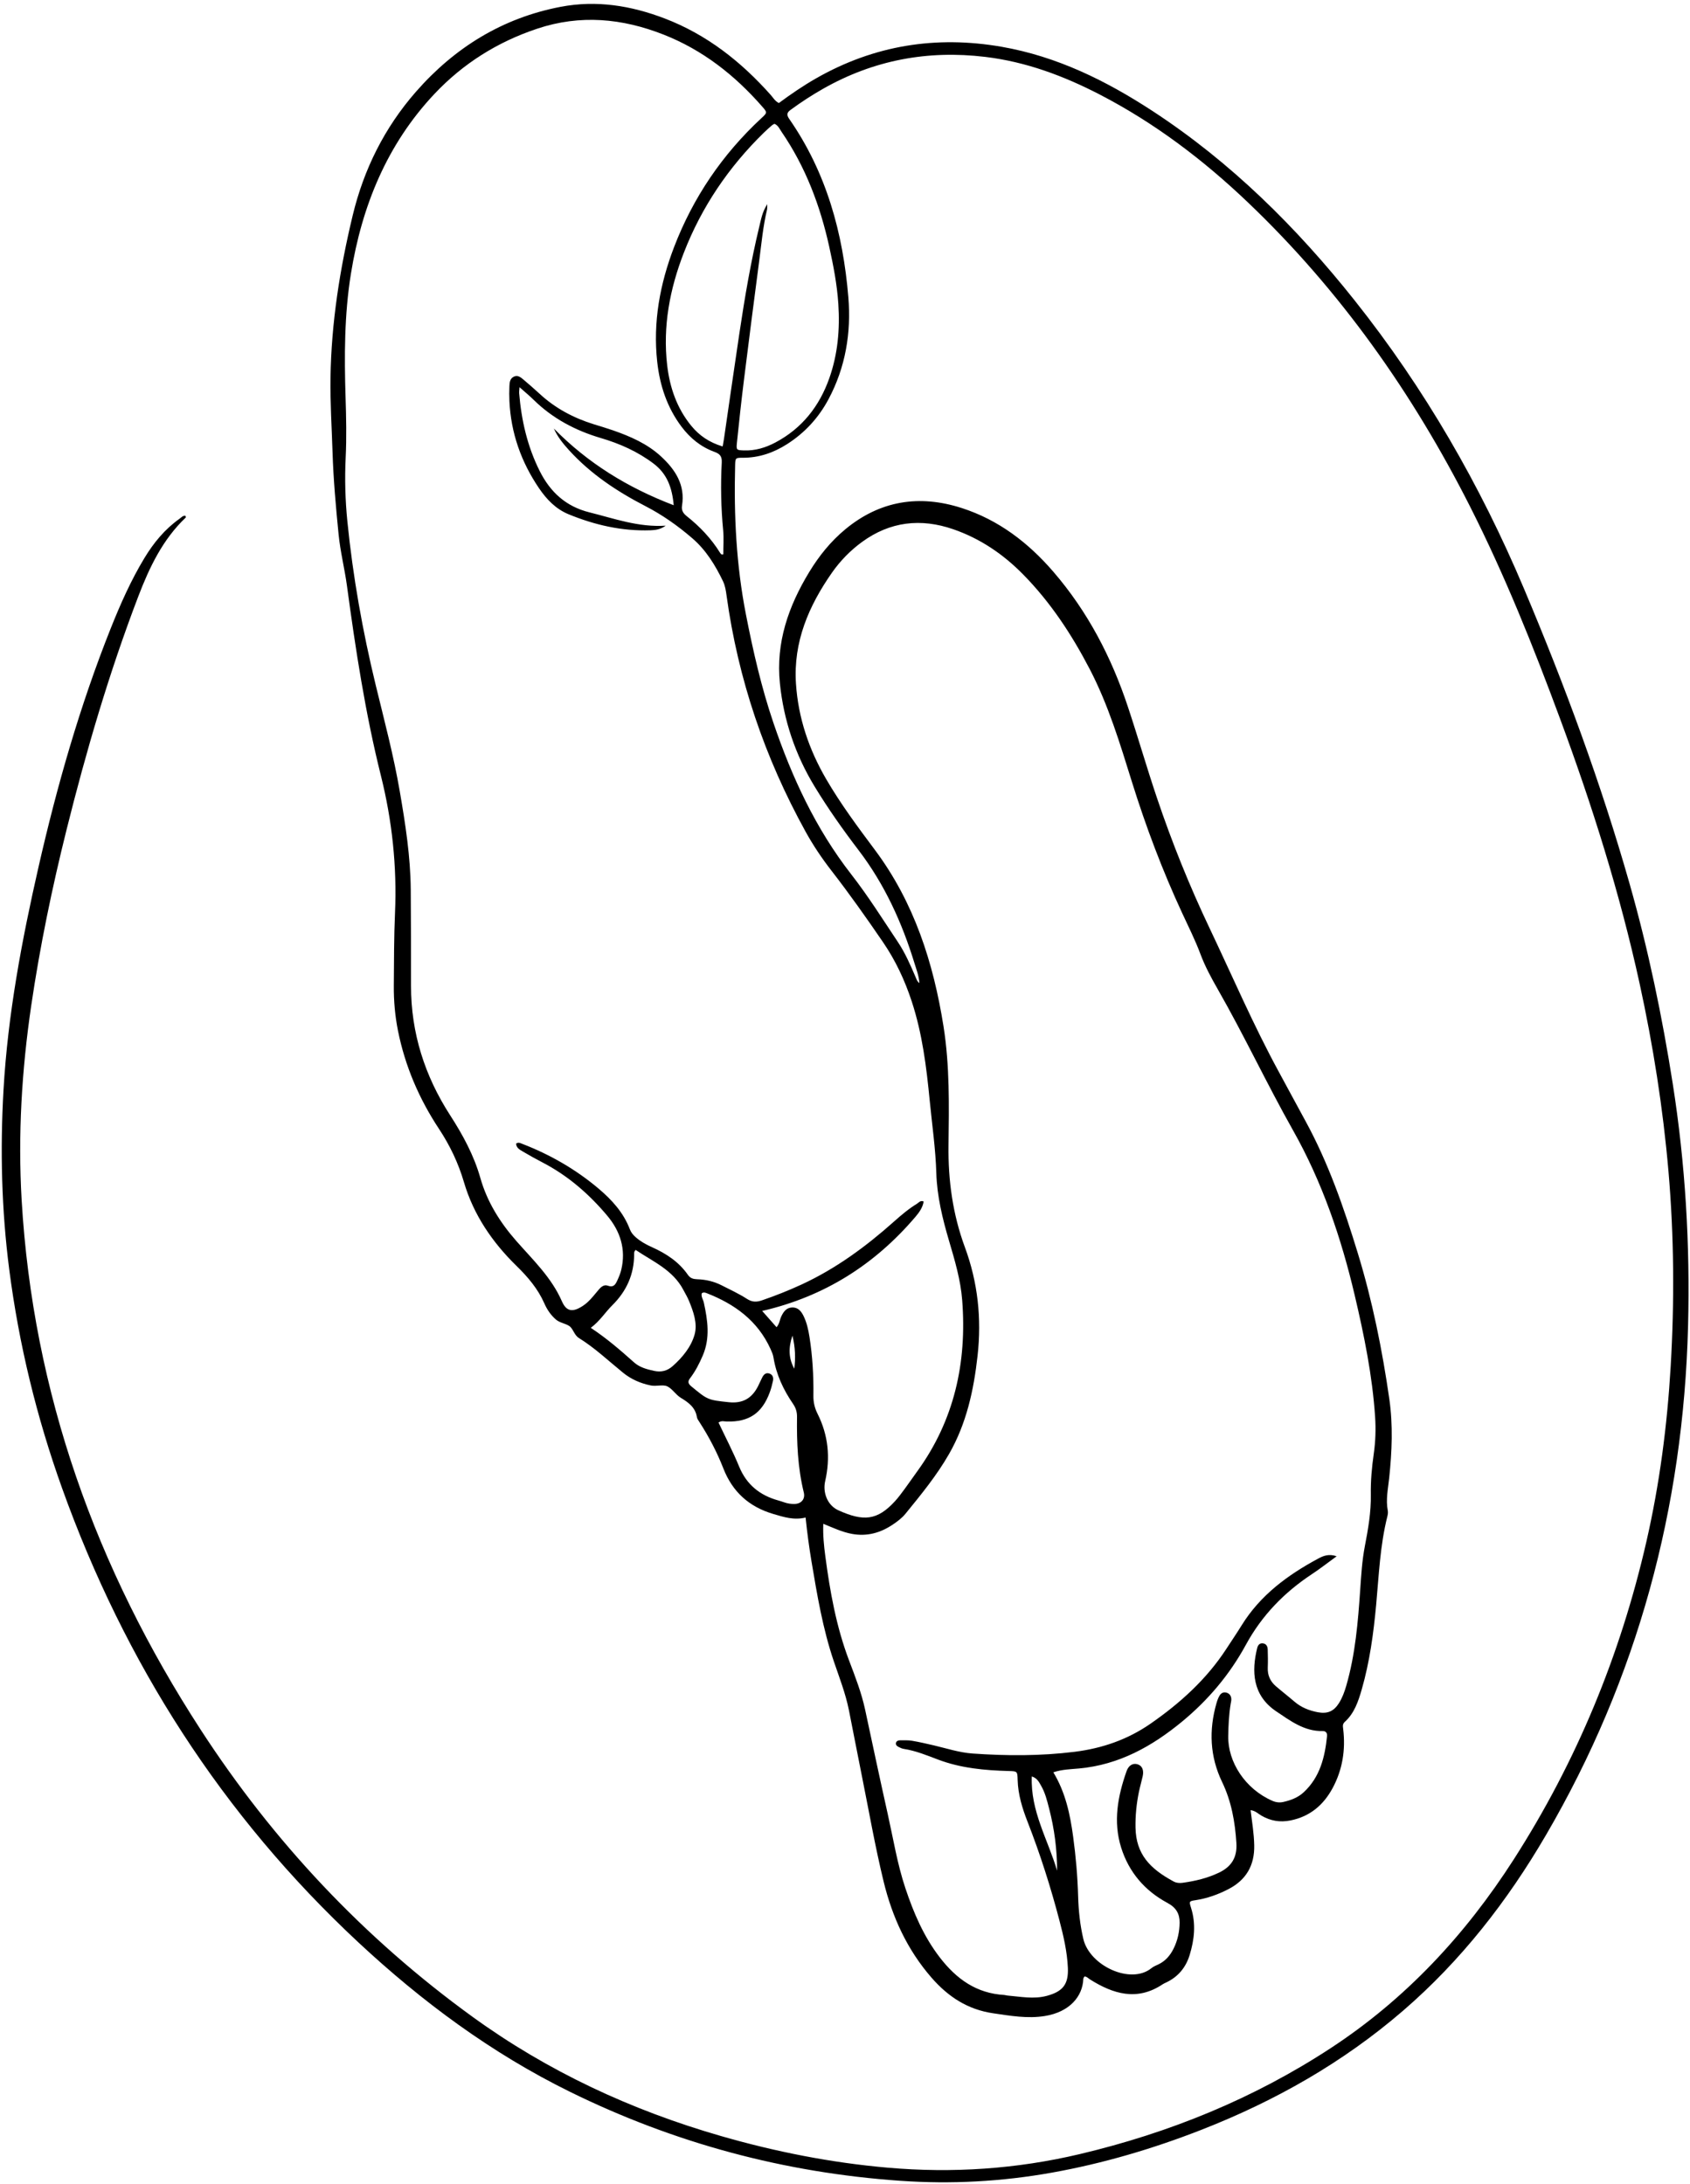 <?xml version="1.0" encoding="UTF-8"?>
<!DOCTYPE svg PUBLIC '-//W3C//DTD SVG 1.0//EN'
          'http://www.w3.org/TR/2001/REC-SVG-20010904/DTD/svg10.dtd'>
<svg height="1001.1" preserveAspectRatio="xMidYMid meet" version="1.0" viewBox="-0.8 -1.8 774.5 1001.1" width="774.5" xmlns="http://www.w3.org/2000/svg" xmlns:xlink="http://www.w3.org/1999/xlink" zoomAndPan="magnify"
><g id="change1_1"
  ><path d="M420.54,448.78c-0.2-3.32-1.34-6.16-2.22-9.02c-5.74-18.7-13.7-36.26-25.67-51.93c-7.14-9.35-13.94-18.99-20.07-29.06 c-8.89-14.6-14.24-30.42-15.97-47.41c-1.9-18.63,3.92-35.31,13.43-50.96c4.47-7.36,9.82-14.03,16.48-19.56 c15.97-13.26,34.04-16.05,53.42-9.8c16.86,5.43,30.49,15.85,42.02,29.23c15.73,18.25,26.59,39.14,34.13,61.85 c4.63,13.92,8.69,28.04,13.38,41.94c6.85,20.29,14.83,40.12,24.03,59.48c10.5,22.09,20.14,44.58,31.86,66.08 c4.02,7.38,7.98,14.81,12.02,22.18c10.56,19.28,17.71,39.92,24.11,60.85c6.67,21.83,11.16,44.15,14.41,66.71 c1.73,12.02,1.21,24.09-0.05,36.15c-0.52,4.99-1.64,9.97-0.65,15.05c0.17,0.86,0,1.84-0.22,2.72c-3.33,13.28-3.86,26.9-5.11,40.44 c-1.21,13.11-2.97,26.14-6.62,38.82c-1.57,5.44-3.37,10.86-7.76,14.84c-1.1,1-0.88,1.98-0.73,3.27c1.14,9.51-0.3,18.65-4.86,27.09 c-4.19,7.75-10.39,13.03-19.35,14.81c-4.79,0.95-9.07,0.19-13.22-2.19c-1.53-0.88-2.82-2.29-5-2.53c0.68,5.5,1.55,10.76,1.66,16.1 c0.19,9.18-3.69,15.9-11.83,20.1c-4.78,2.47-9.79,4.26-15.15,5.07c-2.88,0.43-2.9,0.56-1.97,3.51c2.31,7.3,1.53,14.54-0.66,21.66 c-1.74,5.65-5.27,9.95-10.72,12.52c-0.55,0.26-1.12,0.5-1.63,0.84c-11.71,7.82-22.66,4.48-33.37-2.27 c-0.76-0.48-1.35-1.27-2.48-1.3c-0.17,0.33-0.5,0.7-0.52,1.08c-0.28,8.03-6.28,15.2-17.61,17.03c-7.98,1.29-15.84-0.1-23.71-1.25 c-11.63-1.7-20.61-7.54-28.28-16.37c-11.14-12.82-17.95-27.75-21.89-43.92c-3.94-16.18-6.79-32.62-10.08-48.95 c-1.99-9.89-3.87-19.8-5.85-29.7c-1.54-7.67-4.39-14.95-6.9-22.33c-5.09-14.98-7.67-30.51-10.28-46.04 c-1.08-6.47-1.94-12.97-2.67-19.91c-5.32,1.32-10.06-0.21-14.86-1.64c-11.01-3.26-18.61-10.07-22.81-20.82 c-2.9-7.41-6.58-14.47-10.9-21.17c-0.5-0.77-1.12-1.58-1.25-2.43c-0.7-4.42-3.89-6.69-7.32-8.77c-2.38-1.44-3.91-4.14-6.17-5.25 c-2.06-1.01-5.04,0.09-7.63-0.44c-4.74-0.97-9.03-2.84-12.77-5.89c-6.64-5.4-12.87-11.32-20.18-15.86 c-2.22-1.38-2.6-4.31-4.46-5.53c-1.8-1.18-4.3-1.41-6.09-2.95c-2.37-2.04-4.07-4.61-5.3-7.41c-2.96-6.7-7.51-12.04-12.74-17.15 c-11.08-10.83-19.69-23.4-24.11-38.45c-2.57-8.74-6.42-16.8-11.44-24.39c-9.11-13.79-15.53-28.75-18.78-45 c-1.35-6.77-1.95-13.63-1.9-20.52c0.09-11.17,0.06-22.34,0.55-33.49c0.92-21.26-1.32-42.24-6.45-62.78 c-7.17-28.7-11.61-57.82-15.57-87.06c-1.07-7.87-3.04-15.6-3.83-23.52c-1.26-12.63-2.39-25.27-2.79-37.95 c-0.36-11.31-1.1-22.59-0.93-33.93c0.38-25.21,4.29-49.89,10.17-74.35c5.11-21.24,14.62-40.26,28.93-56.63 c17.72-20.26,39.64-33.88,66.36-38.99c16.41-3.14,32.26-0.57,47.69,5.33c19.31,7.39,35.02,19.78,48.63,35.09 c1.1,1.24,1.92,2.79,3.7,3.67c5.46-4.03,11.12-7.92,17.1-11.33c26.58-15.16,54.94-19.68,84.99-14.45 c25.35,4.42,47.87,15.53,69.13,29.42c35.96,23.5,66.02,53.32,92.66,86.84c32.1,40.39,57.55,84.61,77.59,132.08 c18.69,44.27,35.33,89.25,48.47,135.49c8.53,30.04,14.86,60.54,19.71,91.39c5.79,36.83,7.98,73.86,7.02,111.11 c-2.15,83.25-23.1,161.29-65.17,233.36c-17.61,30.17-38.87,57.49-65.45,80.42c-27.51,23.74-58.62,41.37-92.36,54.56 c-22.26,8.7-45.09,15.45-68.64,19.66c-22.99,4.11-46.13,5.34-69.44,3.72c-53.12-3.69-103.58-17.28-151.32-40.77 c-35.96-17.69-67.84-41.32-97.08-68.58C100.97,830.18,56.37,760.36,27.63,680.2C15.98,647.69,7.87,614.33,3.44,580.09 c-3.54-27.38-4.21-54.88-2.63-82.43C2.8,463.04,9.2,429.1,16.89,395.38c8.48-37.16,18.93-73.73,33.05-109.18 c4.42-11.08,9.24-21.98,15.44-32.23c4.24-7.01,9.35-13.23,16.08-18.01c0.82-0.58,1.51-1.53,2.73-1.36c0.05,0.29,0.24,0.7,0.13,0.8 c-10.6,10.08-16.68,22.9-21.79,36.26c-13.33,34.9-23.82,70.67-32.85,106.89c-6.62,26.57-12.17,53.36-16.16,80.46 c-4.35,29.58-6.15,59.3-4.4,89.2c5.17,88.4,34.08,168.83,82.02,242.7c33.39,51.45,74.8,95.51,124.53,131.57 c34.65,25.13,72.89,42.87,113.94,54.7c25.03,7.22,50.5,12.24,76.46,14.51c29.63,2.59,58.97,0.63,87.93-6.22 c41.11-9.73,79.73-25.43,115.14-48.64c34.34-22.51,61.63-51.91,83.71-86.31c28.86-44.97,48.92-93.64,60.85-145.69 c6.06-26.45,9.55-53.26,11.14-80.32c1.76-29.82,1.56-59.63-1-89.39c-2.5-28.98-7.02-57.67-13.22-86.08 c-9.05-41.45-21.8-81.8-36.51-121.55c-12.21-32.99-25.28-65.65-41.17-97.06c-26.3-51.99-59.5-99.06-101.76-139.39 c-20.43-19.5-42.83-36.5-68.02-49.53c-16.53-8.54-33.74-14.98-52.41-17.23c-26.38-3.18-51.13,1.45-74.26,14.56 c-5.19,2.94-10.18,6.2-15,9.73c-1.71,1.25-1.87,2.3-0.61,4.12c17.08,24.57,24.67,52.38,27.1,81.75 c1.35,16.26-1.28,32.06-9.05,46.66c-4.53,8.53-10.9,15.48-19.08,20.69c-6.19,3.94-12.88,6.24-20.32,6.21 c-3.23-0.01-3.35,0.1-3.43,3.33c-0.61,22.98,0.5,45.78,4.94,68.46c3.29,16.84,7.09,33.5,12.61,49.73 c8.46,24.88,19.35,48.48,35.67,69.42c7.69,9.87,14.38,20.54,21.34,30.97c3.32,4.96,5.71,10.46,8.07,15.94 C419.17,446.79,419.36,447.87,420.54,448.78z M237.29,175.66c-0.11,1.57-0.22,2.16-0.17,2.73c1.03,12.45,3.75,24.39,9.41,35.68 c4.9,9.77,12.11,16.29,22.79,18.95c11.35,2.82,22.44,6.92,34.97,6.11c-2.48,1.76-4.71,2.03-7.01,2.11 c-13.07,0.45-25.5-2.42-37.5-7.34c-5.85-2.4-10.09-6.83-13.58-11.97c-8.17-12.04-12.85-25.29-13.54-39.87 c-0.11-2.29-0.09-4.59,0-6.88c0.06-1.69,0.25-3.49,2.01-4.34c1.83-0.89,3.22,0.31,4.51,1.41c2.44,2.08,4.88,4.18,7.24,6.36 c7.2,6.69,15.63,11.16,24.96,14.05c2.92,0.9,5.85,1.77,8.74,2.77c7.99,2.78,15.73,6.16,22.02,11.96 c6.51,6.01,11.17,13.04,9.62,22.58c-0.34,2.09,0.54,3.51,2.09,4.73c6.03,4.79,11.3,10.29,15.36,16.88c0.31,0.5,0.72,1,1.46,0.66 c0-3.64,0.29-7.31-0.05-10.92c-0.99-10.38-1.21-20.77-0.65-31.16c0.15-2.89-0.92-3.99-3.39-4.88c-6.2-2.26-11.14-6.3-15.08-11.56 c-6.61-8.81-9.92-18.88-11.11-29.71c-2-18.19,1.25-35.68,7.74-52.6c8.75-22.78,22.14-42.49,40.06-59.1 c2.68-2.48,2.71-2.54,0.26-5.33c-12.57-14.36-27.21-25.87-45.15-32.93c-18.99-7.47-38.17-9.27-57.83-2.73 c-18.23,6.06-34.07,16.01-47.17,29.92c-21.8,23.15-33.26,51.39-38.27,82.36c-3.04,18.77-3.06,37.77-2.46,56.76 c0.29,9.17,0.49,18.37,0.05,27.53c-0.47,9.82-0.2,19.58,0.78,29.32c2.53,25.28,6.98,50.25,12.97,74.94 c3.93,16.19,8.22,32.3,11.04,48.74c2.57,14.92,4.91,29.89,5.03,45.08c0.11,14.68,0.13,29.37,0.12,44.05 c-0.01,21.58,6.29,41.28,17.92,59.3c5.84,9.05,10.92,18.39,13.87,28.8c3.11,10.96,9.03,20.36,16.47,28.84 c7.64,8.7,16.09,16.68,20.89,27.64c2.16,4.93,5.14,5.07,9.72,2.02c2.6-1.73,4.47-4.14,6.43-6.49c1.28-1.53,2.72-3.45,4.91-2.67 c2.51,0.9,3.41-0.43,4.21-2.15c0.77-1.65,1.51-3.37,1.93-5.13c2.26-9.38-0.45-17.7-6.41-24.8c-8.31-9.9-17.98-18.32-29.56-24.35 c-3.12-1.62-6.2-3.33-9.22-5.12c-1.37-0.81-2.93-1.65-3-3.57c1.04-0.76,1.88-0.26,2.72,0.06c12.8,4.94,24.54,11.66,35.05,20.53 c6.16,5.2,11.45,11.02,14.37,18.69c0.56,1.48,1.52,2.6,2.69,3.63c2.21,1.94,4.73,3.34,7.4,4.53c6.52,2.92,12.37,6.73,16.51,12.71 c1.11,1.61,2.51,1.95,4.3,2.01c3.86,0.13,7.59,0.98,11.05,2.73c3.95,2.01,8.01,3.88,11.72,6.27c2.36,1.52,4.36,1.53,6.83,0.68 c6.23-2.14,12.34-4.56,18.3-7.32c15.69-7.26,29.44-17.39,42.29-28.84c3.32-2.96,6.7-5.82,10.5-8.14c0.82-0.5,1.47-1.63,3.05-1.03 c-0.44,2.81-2.06,5.04-3.8,7.08c-18.57,21.8-41.62,36.49-70.2,43.09c2.51,2.85,4.48,5.09,6.58,7.46c1.38-1.59,1.44-3.37,2.14-4.87 c1.02-2.19,2.33-4.07,4.97-4.18c2.65-0.11,4.14,1.64,5.22,3.81c1.51,3.05,2.23,6.33,2.76,9.66c1.41,8.94,1.92,17.94,1.8,26.98 c-0.04,2.99,0.58,5.64,1.93,8.33c4.92,9.81,5.91,20.13,3.47,30.8c-1.21,5.26,1.04,11.1,6,13.36c11.57,5.27,17.92,4.66,25.97-4.12 c1.65-1.8,3.09-3.8,4.54-5.76c1.91-2.58,3.71-5.24,5.6-7.84c17.09-23.49,22.89-49.98,20.68-78.53c-0.72-9.35-3.4-18.33-6.04-27.27 c-3-10.16-5.5-20.44-5.82-31.02c-0.34-11.17-1.95-22.18-3.03-33.25c-1.5-15.39-3.38-30.65-8.25-45.46 c-3.18-9.69-7.43-18.75-13.16-27.13c-7.6-11.11-15.36-22.11-23.61-32.74c-4.42-5.69-8.42-11.65-11.9-17.96 c-18.66-33.81-30.89-69.78-36.17-108.07c-0.31-2.28-0.64-4.55-1.65-6.65c-3.54-7.36-7.79-14.27-14.03-19.65 c-6.6-5.7-13.72-10.73-21.49-14.74c-13-6.71-25.05-14.7-34.98-25.59c-2.73-3-5.3-6.13-7-9.99c15.48,15.77,33.7,27.06,54.92,35.16 c-0.72-8.18-3.13-14.47-9.19-19.06c-7.29-5.52-15.49-9.17-24.21-11.74c-11.63-3.43-22.06-8.94-30.78-17.5 C241.94,179.65,239.94,178.02,237.29,175.66z M376.5,696.58c-0.2,5.39,0.3,10.08,0.92,14.77c2.14,16.25,5.01,32.31,10.84,47.73 c2.81,7.43,5.72,14.83,7.4,22.64c3.43,15.99,6.82,31.99,10.39,47.95c2.53,11.33,4.37,22.83,8.06,33.89 c3.79,11.36,8.42,22.22,15.85,31.85c7.6,9.84,16.76,16.39,29.48,17.12c0.45,0.03,0.9,0.21,1.35,0.25 c6.07,0.5,12.12,1.79,18.23,0.13c7.32-1.99,9.9-5.34,9.57-12.82c-0.33-7.38-1.99-14.53-3.85-21.63 c-4.03-15.39-8.85-30.52-14.64-45.35c-2.39-6.12-4.34-12.41-4.53-19.1c-0.11-4.01-0.14-4.01-4.03-4.12 c-11.04-0.3-21.97-1.28-32.43-5.24c-5.14-1.94-10.23-4.06-15.73-4.9c-0.74-0.11-1.46-0.45-2.15-0.78 c-0.85-0.41-1.71-0.98-1.41-2.06c0.22-0.77,1.06-1.11,1.85-1.1c1.83,0.01,3.69-0.09,5.48,0.21c3.31,0.56,6.59,1.32,9.86,2.08 c5.95,1.39,11.79,3.34,17.92,3.77c15.59,1.1,31.14,1.15,46.7-0.78c12.7-1.58,24.38-5.63,34.89-12.93 c13.55-9.41,25.63-20.33,34.71-34.28c2.33-3.59,4.75-7.13,7-10.77c8.57-13.86,21.16-23.11,35.21-30.65 c2.28-1.22,4.82-2.22,8.32-0.99c-4.12,3-7.59,5.72-11.26,8.14c-12.73,8.4-22.99,18.93-30.36,32.48 c-7.37,13.53-17.18,25.21-29.14,35.09c-13.84,11.43-28.94,19.84-47.22,21.54c-3.83,0.36-7.81,0.4-11.85,1.76 c5.6,9.28,7.69,19.3,9.07,29.45c1.24,9.09,2.03,18.23,2.29,27.42c0.19,6.57,0.87,13.08,2.39,19.53 c2.88,12.24,21.7,21.09,31.23,13.35c0.93-0.76,2.12-1.21,3.22-1.74c3.17-1.53,5.32-4.03,6.87-7.13c1.89-3.77,2.76-7.82,2.8-11.96 c0.04-4.02-1.53-6.89-5.58-9.06c-10.33-5.54-17.65-14.02-21.21-25.34c-3.75-11.96-1.55-23.6,2.48-35.05 c0.91-2.6,2.81-3.72,4.84-3.2c2.22,0.57,3.2,2.61,2.55,5.53c-0.53,2.39-1.22,4.74-1.72,7.13c-1.12,5.41-1.67,10.9-1.57,16.41 c0.23,12.21,6.61,18.85,17.52,24.73c1.19,0.64,2.61,0.77,4.03,0.58c5.78-0.8,11.37-2.11,16.7-4.66c5.83-2.78,8.39-7.11,7.98-13.56 c-0.61-9.7-2.28-19.12-6.53-27.95c-5.65-11.73-6.13-23.82-2.58-36.19c0.33-1.17,0.75-2.34,1.36-3.38c0.64-1.12,1.73-1.79,3.09-1.45 c1.51,0.38,2.29,1.49,2.34,3.02c0.02,0.75-0.2,1.51-0.32,2.26c-0.79,4.84-1.01,9.73-1.1,14.63c-0.22,11.9,7.78,24.3,20.28,29.72 c1.61,0.7,3.26,0.88,4.93,0.51c3.47-0.78,6.75-2,9.41-4.48c7.44-6.93,9.66-16.04,10.66-25.64c0.14-1.36-0.41-2.42-2.05-2.39 c-8.39,0.19-14.85-4.76-21.17-8.98c-11.12-7.44-11.35-18.62-8.8-29.02c0.31-1.26,1.01-2.32,2.51-2.2c1.71,0.13,2.28,1.43,2.33,2.9 c0.09,2.75,0.13,5.51,0.02,8.26c-0.14,3.48,1.15,6.29,3.72,8.5c2.78,2.39,5.69,4.64,8.47,7.03c3.11,2.68,6.72,4.12,10.7,4.88 c4.41,0.83,7.32-0.34,9.73-4.15c1.56-2.48,2.55-5.21,3.36-8.01c4.15-14.35,5.37-29.14,6.38-43.93c0.46-6.72,0.86-13.44,2.14-20.05 c1.5-7.8,2.87-15.57,2.73-23.6c-0.11-6.25,0.46-12.51,1.35-18.74c0.8-5.59,0.99-11.25,0.61-16.93 c-1.26-18.84-5.02-37.29-9.32-55.57c-6.2-26.39-14.88-51.93-28.31-75.74c-12.01-21.3-22.38-43.49-34.53-64.73 c-2.96-5.17-5.8-10.44-7.89-16.03c-2.41-6.45-5.51-12.6-8.39-18.83c-9.02-19.45-16.56-39.44-22.95-59.9 c-5.5-17.65-10.81-35.35-19.41-51.89c-8.25-15.85-17.93-30.57-30.49-43.35c-9.16-9.32-19.74-16.49-32.07-20.74 c-14.81-5.11-28.91-3.56-41.8,5.86c-5.36,3.92-9.94,8.62-13.74,14.04c-10.68,15.27-17.77,31.77-16.51,50.88 c1.03,15.69,5.97,30.23,13.86,43.77c6.63,11.39,14.49,21.95,22.36,32.49c17.95,24.06,26.77,51.64,31.4,80.81 c2.86,18.05,2.53,36.31,2.29,54.49c-0.21,16.12,1.94,31.66,7.52,46.78c5.93,16.06,7.69,32.63,5.8,49.65 c-1.75,15.78-5.06,31.06-13.05,45.03c-5.64,9.87-12.82,18.62-19.96,27.39c-1.64,2.02-3.75,3.6-5.92,5.05 c-5.69,3.79-11.78,5.49-18.7,4.21C385.19,700.38,381.22,698.52,376.5,696.58z M330.38,202.82c0.26-1.5,0.47-2.53,0.62-3.58 c2.36-16.19,4.67-32.38,7.09-48.55c2.45-16.33,5.2-32.61,9.09-48.66c0.79-3.25,1.34-6.65,3.65-10.26 c-0.07,1.42-0.01,2.04-0.14,2.61c-1.81,7.6-2.51,15.38-3.52,23.1c-2.41,18.34-4.77,36.69-7.05,55.04 c-1.19,9.56-2.23,19.13-3.21,28.71c-0.33,3.24-0.12,3.28,3.18,3.41c5.19,0.2,9.99-1.26,14.5-3.66 c12.22-6.49,20.17-16.64,24.7-29.53c3.86-10.98,4.87-22.35,4.11-33.92c-0.58-8.88-2.26-17.58-4.17-26.24 c-4.15-18.83-10.86-36.61-21.82-52.62c-0.93-1.35-1.56-3.01-3.28-3.73c-0.4,0.24-0.84,0.41-1.17,0.71 c-1.26,1.11-2.53,2.22-3.73,3.39c-16.08,15.72-28.46,33.95-36.61,54.93c-6.45,16.6-9.74,33.78-7.66,51.66 c1.19,10.19,4.45,19.67,11.05,27.74C319.68,197.84,324.26,200.99,330.38,202.82z M328.49,650.18c3.16,6.69,6.62,13.31,9.45,20.19 c3.43,8.33,9.53,13.19,17.98,15.53c0.88,0.24,1.76,0.53,2.62,0.83c1.61,0.57,3.28,0.82,4.96,0.75c2.99-0.13,4.79-2.3,4.07-5.24 c-2.79-11.39-3.27-22.97-3.11-34.62c0.03-2.23-0.51-4.09-1.8-5.97c-4.45-6.48-7.74-13.49-9-21.36c-0.21-1.33-0.8-2.62-1.36-3.87 c-5.88-12.91-16.4-20.54-29.21-25.53c-0.65-0.25-1.44-0.56-2.28,0.04c-0.41,1.52,0.63,2.83,0.94,4.26 c1.78,8.14,2.97,16.22-0.49,24.29c-1.58,3.68-3.38,7.2-5.8,10.37c-1.19,1.55-0.93,2.5,0.56,3.74c7.41,6.14,7.53,6.25,17.13,7.26 c6.3,0.67,10.55-1.64,13.44-7.32c0.69-1.36,1.27-2.78,1.98-4.13c0.69-1.33,1.74-2.25,3.33-1.65c1.56,0.59,1.83,2,1.52,3.43 c-0.39,1.79-0.86,3.57-1.5,5.28c-3.54,9.5-9.51,13.49-19.6,13.26C331.15,649.71,329.93,649.16,328.49,650.18z M269.95,606.77 c7.46,4.94,13.67,10.35,19.83,15.84c2.6,2.32,5.86,3.16,9.17,3.89c3.22,0.71,6,0.04,8.5-2.17c4.55-4.02,8.49-8.85,10.07-14.48 c1.42-5.07-0.55-10.57-2.63-15.57c-0.7-1.68-1.66-3.26-2.51-4.88c-4.81-9.19-13.98-13.01-21.86-18.33c-0.82,0.78-0.7,1.41-0.7,2 c-0.02,9.2-3.48,16.88-10,23.34C276.58,599.61,274.18,603.6,269.95,606.77z M483.65,855.58c0-9.74-1.25-19.24-3.67-28.57 c-0.92-3.54-1.78-7.13-3.64-10.34c-0.94-1.62-1.73-3.48-4.28-4.3C471.39,828.31,479.5,841.43,483.65,855.58z M363.21,625.5 c0.6-4.82,0.5-9.63-0.85-15.16C360.45,616.03,360.61,620.81,363.21,625.5z"
  /></g
></svg
>
